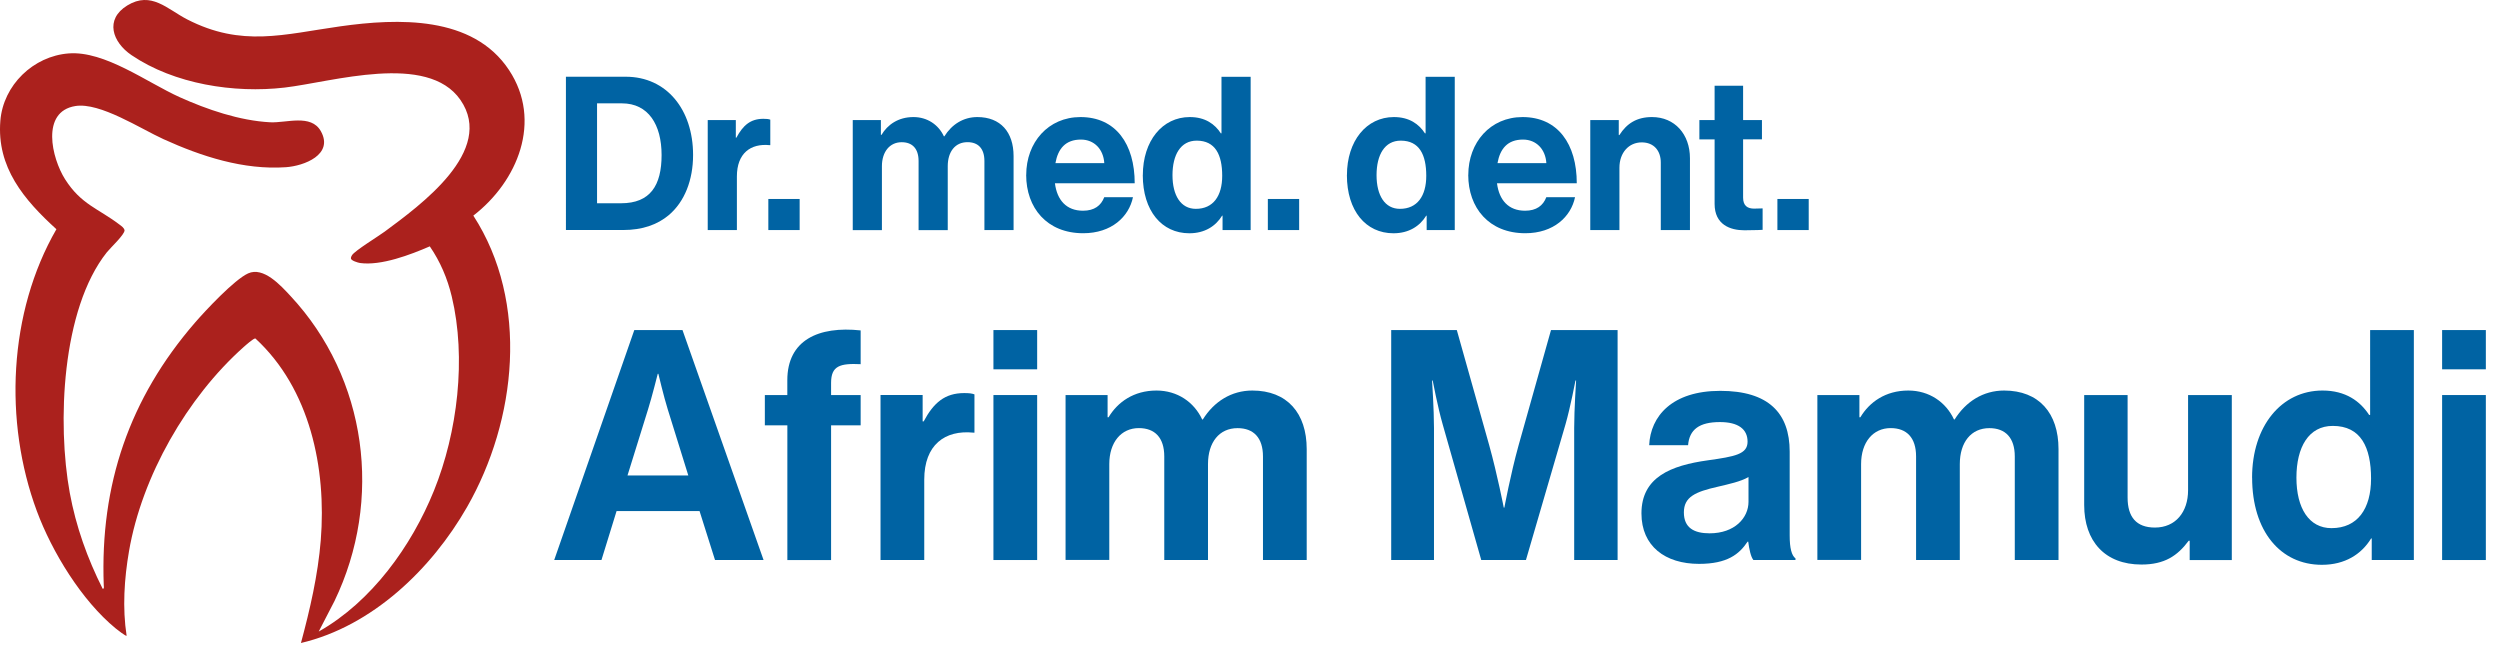 <?xml version="1.0" encoding="UTF-8"?><svg id="a" xmlns="http://www.w3.org/2000/svg" viewBox="0 0 559.75 144.32"><path d="M67.38,143.98c2.02-7.53,3.81-15.21,4.44-23.02,1.29-16.12-2.39-33.91-14.64-45.18-.39-.08-2.22,1.56-2.66,1.95-12.65,11.28-22.74,28.9-25.63,45.65-1.07,6.18-1.5,12.77-.54,18.97-.16.16-2.18-1.43-2.44-1.64-7.61-6.24-14.25-17.1-17.66-26.28C.82,94.41,1.88,69.95,12.63,51.32,5.41,44.76-.78,37.48.08,27.03c.65-7.98,7.38-14.47,15.31-15.07,8.08-.61,17.5,6.48,24.8,9.78,6.19,2.79,13.46,5.28,20.3,5.64,3.61.19,9.14-1.92,11.34,1.98,2.96,5.26-3.76,7.8-7.83,8.08-9.46.65-18.9-2.42-27.39-6.28-5.15-2.34-14.22-8.29-19.72-7.42-7.8,1.24-5.31,11.67-2.33,16.38,3.6,5.68,7.45,6.55,12.24,10.2.42.32.97.68,1.09,1.24.02.97-3.16,3.92-3.96,4.92-10.16,12.76-11.14,38.41-8.31,53.86,1.39,7.55,3.93,14.66,7.37,21.49.39.06.25-.57.24-.82-.84-22.5,5.72-41.77,20.43-58.77,2.39-2.76,8.81-9.62,11.88-11.02,3.45-1.58,7.31,2.69,9.51,5.06,17.17,18.42,20.75,45.64,9.85,68.28l-3.54,6.85c11.82-6.68,20.78-19.11,25.81-31.56,5.28-13.05,7.28-29.69,3.98-43.46-.97-4.05-2.57-7.81-4.92-11.23-4.3,1.87-10.91,4.39-15.62,3.73-.43-.06-2.05-.54-2.03-1.03-.02-.28.1-.49.24-.72.61-1,5.96-4.27,7.33-5.29,7.9-5.85,24.83-18.07,16.94-29.48-7.39-10.68-28.73-4-39.36-2.76-11.31,1.32-24.71-.77-34.28-7.26-4.29-2.91-6.05-8-.94-11.13,5.35-3.27,8.94.83,13.39,3.12,12.26,6.3,21.63,3.34,34.28,1.56,12.86-1.81,29.71-2.47,37.8,9.8,7.52,11.39,1.92,24.93-8,32.58,12.58,19.4,9.7,45.83-1.4,65.24-7.94,13.89-21.25,26.71-37.2,30.45h0Z" fill="#ab211d"/><g isolation="isolate"><g isolation="isolate"><g isolation="isolate"><path d="M126.72,17.18h13.39c9.17,0,15.07,7.39,15.07,17.52,0,5.57-1.87,10.46-5.47,13.49-2.54,2.11-5.86,3.31-10.18,3.31h-12.82V17.18ZM139.06,45.51c6.53,0,9.07-3.98,9.07-10.8s-2.98-11.57-8.88-11.57h-5.57v22.37h5.38Z" fill="#0063a3"/><path d="M164.74,30.82h.14c1.49-2.78,3.17-4.22,6.05-4.22.72,0,1.15.05,1.54.19v5.71h-.14c-4.27-.43-7.34,1.82-7.34,7.01v12h-6.53v-24.63h6.29v3.94Z" fill="#0063a3"/><path d="M172.03,44.55h7.01v6.96h-7.01v-6.96Z" fill="#0063a3"/><path d="M190.94,26.88h6.29v3.31h.14c1.34-2.26,3.74-3.98,7.15-3.98,3.12,0,5.62,1.73,6.82,4.32h.1c1.68-2.69,4.27-4.32,7.39-4.32,5.18,0,8.11,3.36,8.11,8.74v16.56h-6.53v-15.46c0-2.78-1.39-4.22-3.79-4.22-2.74,0-4.42,2.11-4.42,5.38v14.31h-6.53v-15.46c0-2.78-1.39-4.22-3.79-4.22-2.64,0-4.42,2.11-4.42,5.38v14.31h-6.53v-24.63Z" fill="#0063a3"/><path d="M229.77,39.17c0-7.3,4.94-12.96,12.15-12.96,7.92,0,12.14,6.05,12.14,14.83h-17.86c.48,3.79,2.59,6.14,6.29,6.14,2.54,0,4.03-1.15,4.75-3.02h6.43c-.91,4.37-4.8,8.06-11.14,8.06-8.16,0-12.77-5.71-12.77-13.06ZM236.3,36.53h10.95c-.19-3.12-2.26-5.28-5.23-5.28-3.46,0-5.14,2.06-5.71,5.28Z" fill="#0063a3"/><path d="M255.88,39.22c0-7.68,4.37-13.01,10.51-13.01,3.46,0,5.62,1.58,6.96,3.65h.14v-12.67h6.53v34.32h-6.29v-3.22h-.1c-1.44,2.35-3.89,3.94-7.34,3.94-6.19,0-10.42-5.04-10.42-13.01ZM273.65,39.36c0-4.7-1.54-7.87-5.71-7.87-3.6,0-5.42,3.17-5.42,7.73s1.87,7.54,5.23,7.54c3.89,0,5.9-2.88,5.9-7.39Z" fill="#0063a3"/><path d="M283.87,44.55h7.01v6.96h-7.01v-6.96Z" fill="#0063a3"/><path d="M301.58,39.22c0-7.68,4.37-13.01,10.51-13.01,3.46,0,5.62,1.58,6.96,3.65h.14v-12.67h6.53v34.32h-6.29v-3.22h-.1c-1.44,2.35-3.89,3.94-7.34,3.94-6.19,0-10.42-5.04-10.42-13.01ZM319.34,39.36c0-4.7-1.54-7.87-5.71-7.87-3.6,0-5.42,3.17-5.42,7.73s1.87,7.54,5.23,7.54c3.89,0,5.9-2.88,5.9-7.39Z" fill="#0063a3"/><path d="M328.75,39.17c0-7.3,4.94-12.96,12.15-12.96,7.92,0,12.14,6.05,12.14,14.83h-17.86c.48,3.79,2.59,6.14,6.29,6.14,2.54,0,4.03-1.15,4.75-3.02h6.43c-.91,4.37-4.8,8.06-11.14,8.06-8.16,0-12.77-5.71-12.77-13.06ZM335.28,36.53h10.95c-.19-3.12-2.26-5.28-5.23-5.28-3.46,0-5.14,2.06-5.71,5.28Z" fill="#0063a3"/><path d="M362.44,30.24h.14c1.68-2.64,3.94-4.03,7.3-4.03,5.09,0,8.5,3.84,8.5,9.22v16.08h-6.53v-15.12c0-2.64-1.54-4.51-4.27-4.51-2.88,0-4.99,2.3-4.99,5.67v13.97h-6.53v-24.63h6.38v3.36Z" fill="#0063a3"/><path d="M380.49,26.88h3.41v-7.68h6.38v7.68h4.22v4.32h-4.22v13.06c0,1.82,1.01,2.45,2.45,2.45.82,0,1.92-.05,1.92-.05v4.8s-1.49.1-4.08.1c-3.17,0-6.67-1.25-6.67-5.9v-14.45h-3.41v-4.32Z" fill="#0063a3"/><path d="M397.96,44.55h7.01v6.96h-7.01v-6.96Z" fill="#0063a3"/></g></g><g isolation="isolate"><g isolation="isolate"><path d="M142.01,73.9h10.8l18.15,51.48h-10.87l-3.46-10.95h-18.58l-3.38,10.95h-10.58l17.93-51.48ZM140.5,106.45h13.61l-4.61-14.83c-.86-2.74-2.09-7.92-2.09-7.92h-.14s-1.3,5.18-2.16,7.92l-4.61,14.83Z" fill="#0063a3"/><path d="M171.24,88.45h5.04v-3.31c0-9,6.99-12.17,16.42-11.16v7.56c-4.61-.22-6.62.36-6.62,4.18v2.74h6.62v6.77h-6.62v30.17h-9.79v-30.17h-5.04v-6.77Z" fill="#0063a3"/><path d="M206.59,94.35h.22c2.23-4.18,4.75-6.34,9.07-6.34,1.08,0,1.73.07,2.3.29v8.57h-.22c-6.41-.65-11.02,2.74-11.02,10.51v18h-9.79v-36.94h9.43v5.9Z" fill="#0063a3"/><path d="M222.43,73.9h9.79v8.79h-9.79v-8.79ZM222.43,88.45h9.79v36.94h-9.79v-36.94Z" fill="#0063a3"/><path d="M238.56,88.45h9.43v4.97h.22c2.02-3.38,5.62-5.98,10.73-5.98,4.68,0,8.42,2.59,10.23,6.48h.14c2.52-4.03,6.41-6.48,11.09-6.48,7.78,0,12.17,5.04,12.17,13.11v24.84h-9.79v-23.19c0-4.18-2.09-6.34-5.69-6.34-4.1,0-6.62,3.17-6.62,8.06v21.46h-9.79v-23.19c0-4.18-2.09-6.34-5.69-6.34-3.96,0-6.62,3.17-6.62,8.06v21.46h-9.79v-36.94Z" fill="#0063a3"/><path d="M311.49,73.9h14.69l7.27,25.85c1.8,6.48,3.24,13.9,3.24,13.9h.14s1.37-7.42,3.17-13.9l7.27-25.85h14.91v51.48h-9.72v-29.52c0-4.18.43-10.66.43-10.66h-.14s-1.15,6.05-2.23,9.79l-8.86,30.39h-10.01l-8.64-30.39c-1.08-3.74-2.23-9.79-2.23-9.79h-.14s.43,6.48.43,10.66v29.52h-9.58v-51.48Z" fill="#0063a3"/><path d="M391.42,121.28h-.14c-1.87,2.81-4.54,4.97-10.87,4.97-7.56,0-12.89-3.96-12.89-11.3,0-8.14,6.62-10.73,14.83-11.88,6.12-.86,8.93-1.37,8.93-4.18s-2.09-4.39-6.19-4.39c-4.61,0-6.84,1.66-7.13,5.18h-8.71c.29-6.48,5.11-12.17,15.91-12.17s15.55,4.97,15.55,13.61v18.79c0,2.81.43,4.46,1.3,5.11v.36h-9.43c-.58-.72-.94-2.45-1.15-4.1ZM391.49,112.35v-5.54c-1.73,1.01-4.39,1.58-6.84,2.16-5.11,1.15-7.63,2.3-7.63,5.76s2.3,4.68,5.76,4.68c5.62,0,8.71-3.46,8.71-7.06Z" fill="#0063a3"/><path d="M406.89,88.45h9.43v4.97h.22c2.02-3.38,5.62-5.98,10.73-5.98,4.68,0,8.42,2.59,10.23,6.48h.14c2.52-4.03,6.41-6.48,11.09-6.48,7.78,0,12.17,5.04,12.17,13.11v24.84h-9.79v-23.19c0-4.18-2.09-6.34-5.69-6.34-4.1,0-6.62,3.17-6.62,8.06v21.46h-9.79v-23.19c0-4.18-2.09-6.34-5.69-6.34-3.96,0-6.62,3.17-6.62,8.06v21.46h-9.79v-36.94Z" fill="#0063a3"/><path d="M490.27,125.39v-4.32h-.22c-2.52,3.38-5.4,5.33-10.58,5.33-8.21,0-12.82-5.26-12.82-13.32v-24.63h9.72v22.97c0,4.32,1.94,6.7,6.12,6.7,4.61,0,7.42-3.46,7.42-8.35v-21.31h9.79v36.94h-9.43Z" fill="#0063a3"/><path d="M504.24,106.95c0-11.52,6.55-19.51,15.77-19.51,5.18,0,8.42,2.38,10.44,5.47h.22v-19.01h9.79v51.48h-9.43v-4.82h-.14c-2.16,3.53-5.83,5.9-11.02,5.9-9.29,0-15.62-7.56-15.62-19.51ZM530.88,107.17c0-7.06-2.3-11.81-8.57-11.81-5.4,0-8.14,4.75-8.14,11.59s2.81,11.3,7.85,11.3c5.83,0,8.86-4.32,8.86-11.09Z" fill="#0063a3"/><path d="M546.79,73.9h9.79v8.79h-9.79v-8.79ZM546.79,88.45h9.79v36.94h-9.79v-36.94Z" fill="#0063a3"/></g></g></g></svg>